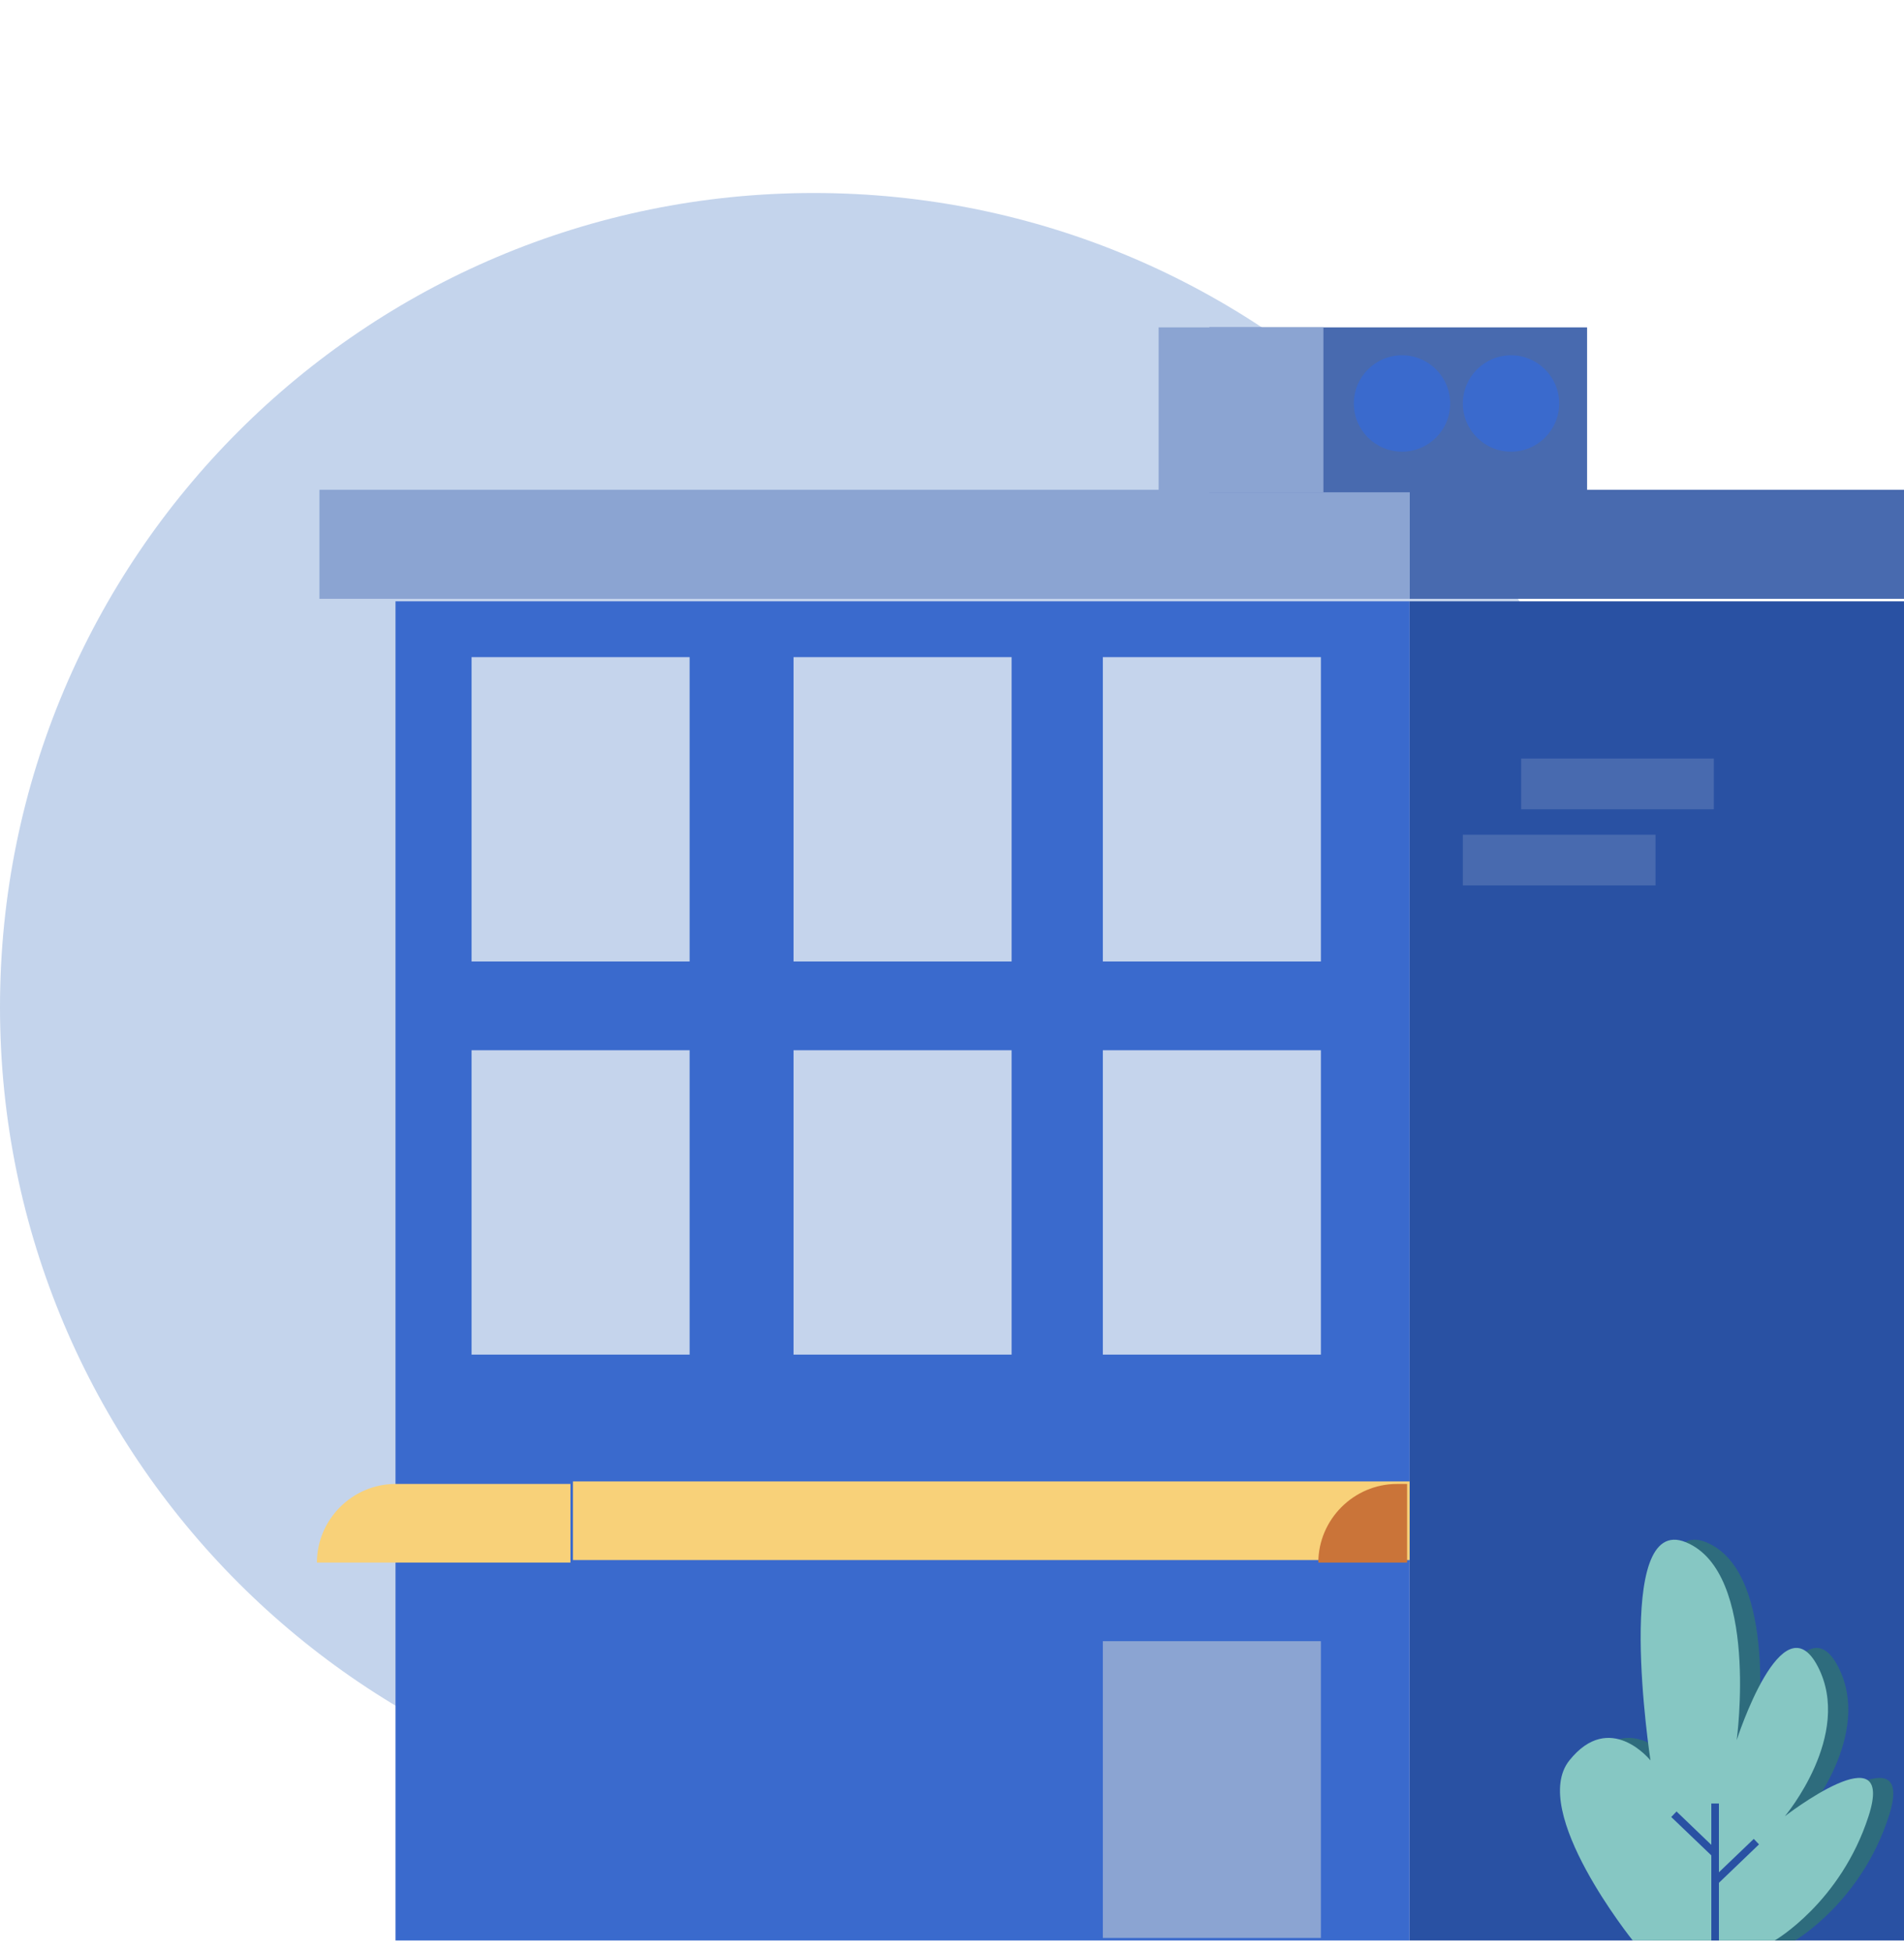 <svg width="40" height="41" viewBox="0 0 40 41" fill="none" xmlns="http://www.w3.org/2000/svg">
<path d="M17.097 38.247C26.54 38.247 34.194 30.593 34.194 21.15C34.194 11.707 26.54 4.053 17.097 4.053C7.655 4.053 0 11.707 0 21.15C0 30.593 7.655 38.247 17.097 38.247Z" fill="#C4D4EC"/>
<path d="M29.613 12.628H8.309V40.75H29.613V12.628Z" fill="#3A6ACD"/>
<path d="M40 12.628H29.614V40.75H40V12.628Z" fill="#2951A3"/>
<path d="M40 10.285H29.614V12.575H40V10.285Z" fill="#486AAF"/>
<path d="M29.614 10.285H6.711V12.575H29.614V10.285Z" fill="#8BA4D2"/>
<path d="M27.75 13.8H23.169V20.191H27.75V13.8Z" fill="#C5D4EC"/>
<path d="M21.252 13.8H16.671V20.191H21.252V13.8Z" fill="#C5D4EC"/>
<path d="M14.488 13.8H9.907V20.191H14.488V13.8Z" fill="#C5D4EC"/>
<path d="M27.75 22.055H23.169V28.447H27.75V22.055Z" fill="#C5D4EC"/>
<path d="M21.252 22.055H16.671V28.447H21.252V22.055Z" fill="#C5D4EC"/>
<path d="M14.488 22.055H9.907V28.447H14.488V22.055Z" fill="#C5D4EC"/>
<path d="M39.361 37.768H37.763V38.513H39.361V37.768Z" fill="#3A6ACD"/>
<path d="M27.75 34.465H23.169V40.697H27.75V34.465Z" fill="#8BA4D2"/>
<path d="M29.614 31.11H12.037V32.761H29.614V31.11Z" fill="#F8D179"/>
<path d="M29.614 32.814H27.696C27.696 31.909 28.442 31.163 29.347 31.163H29.561V32.814H29.614Z" fill="#CA7439"/>
<path d="M34.727 40.75C34.727 40.75 32.543 38.034 33.396 36.969C34.248 35.904 35.1 36.969 35.1 36.969C35.1 36.969 34.301 31.749 35.846 32.388C37.39 33.027 36.911 36.543 36.911 36.543C36.911 36.543 37.87 33.56 38.615 34.998C39.361 36.436 37.923 38.141 37.923 38.141C37.923 38.141 40.266 36.33 39.681 38.141C39.095 39.952 37.71 40.75 37.71 40.75H34.727Z" fill="#2E6C7D"/>
<path d="M12.038 32.814H6.658C6.658 31.909 7.404 31.163 8.309 31.163H11.984V32.814H12.038Z" fill="#F8D179"/>
<path d="M34.301 40.75C34.301 40.75 32.118 38.034 32.97 36.969C33.822 35.904 34.674 36.969 34.674 36.969C34.674 36.969 33.875 31.749 35.42 32.388C36.965 33.027 36.485 36.543 36.485 36.543C36.485 36.543 37.444 33.56 38.19 34.998C38.935 36.436 37.497 38.141 37.497 38.141C37.497 38.141 39.841 36.33 39.255 38.141C38.669 39.952 37.284 40.75 37.284 40.75H34.301Z" fill="#86C7C3"/>
<path d="M36.112 37.874H35.952V40.751H36.112V37.874Z" fill="#2951A3"/>
<path d="M35.221 38.041L35.11 38.157L35.995 39.004L36.105 38.889L35.221 38.041Z" fill="#2951A3"/>
<path d="M36.844 38.617L35.959 39.464L36.069 39.58L36.954 38.732L36.844 38.617Z" fill="#2951A3"/>
<path d="M33.342 6.875H25.406V10.338H33.342V6.875Z" fill="#486AAF"/>
<path d="M29.454 9.485C30.013 9.485 30.466 9.032 30.466 8.473C30.466 7.915 30.013 7.461 29.454 7.461C28.895 7.461 28.442 7.915 28.442 8.473C28.442 9.032 28.895 9.485 29.454 9.485Z" fill="#3A6ACD"/>
<path d="M31.744 9.485C32.303 9.485 32.756 9.032 32.756 8.473C32.756 7.915 32.303 7.461 31.744 7.461C31.186 7.461 30.732 7.915 30.732 8.473C30.732 9.032 31.186 9.485 31.744 9.485Z" fill="#3A6ACD"/>
<path d="M27.803 6.875H24.341V10.338H27.803V6.875Z" fill="#8BA4D2"/>
<path d="M36.005 15.93H31.957V16.995H36.005V15.93Z" fill="#486AAF"/>
<path d="M34.78 17.528H30.732V18.594H34.78V17.528Z" fill="#486AAF"/>
</svg>
